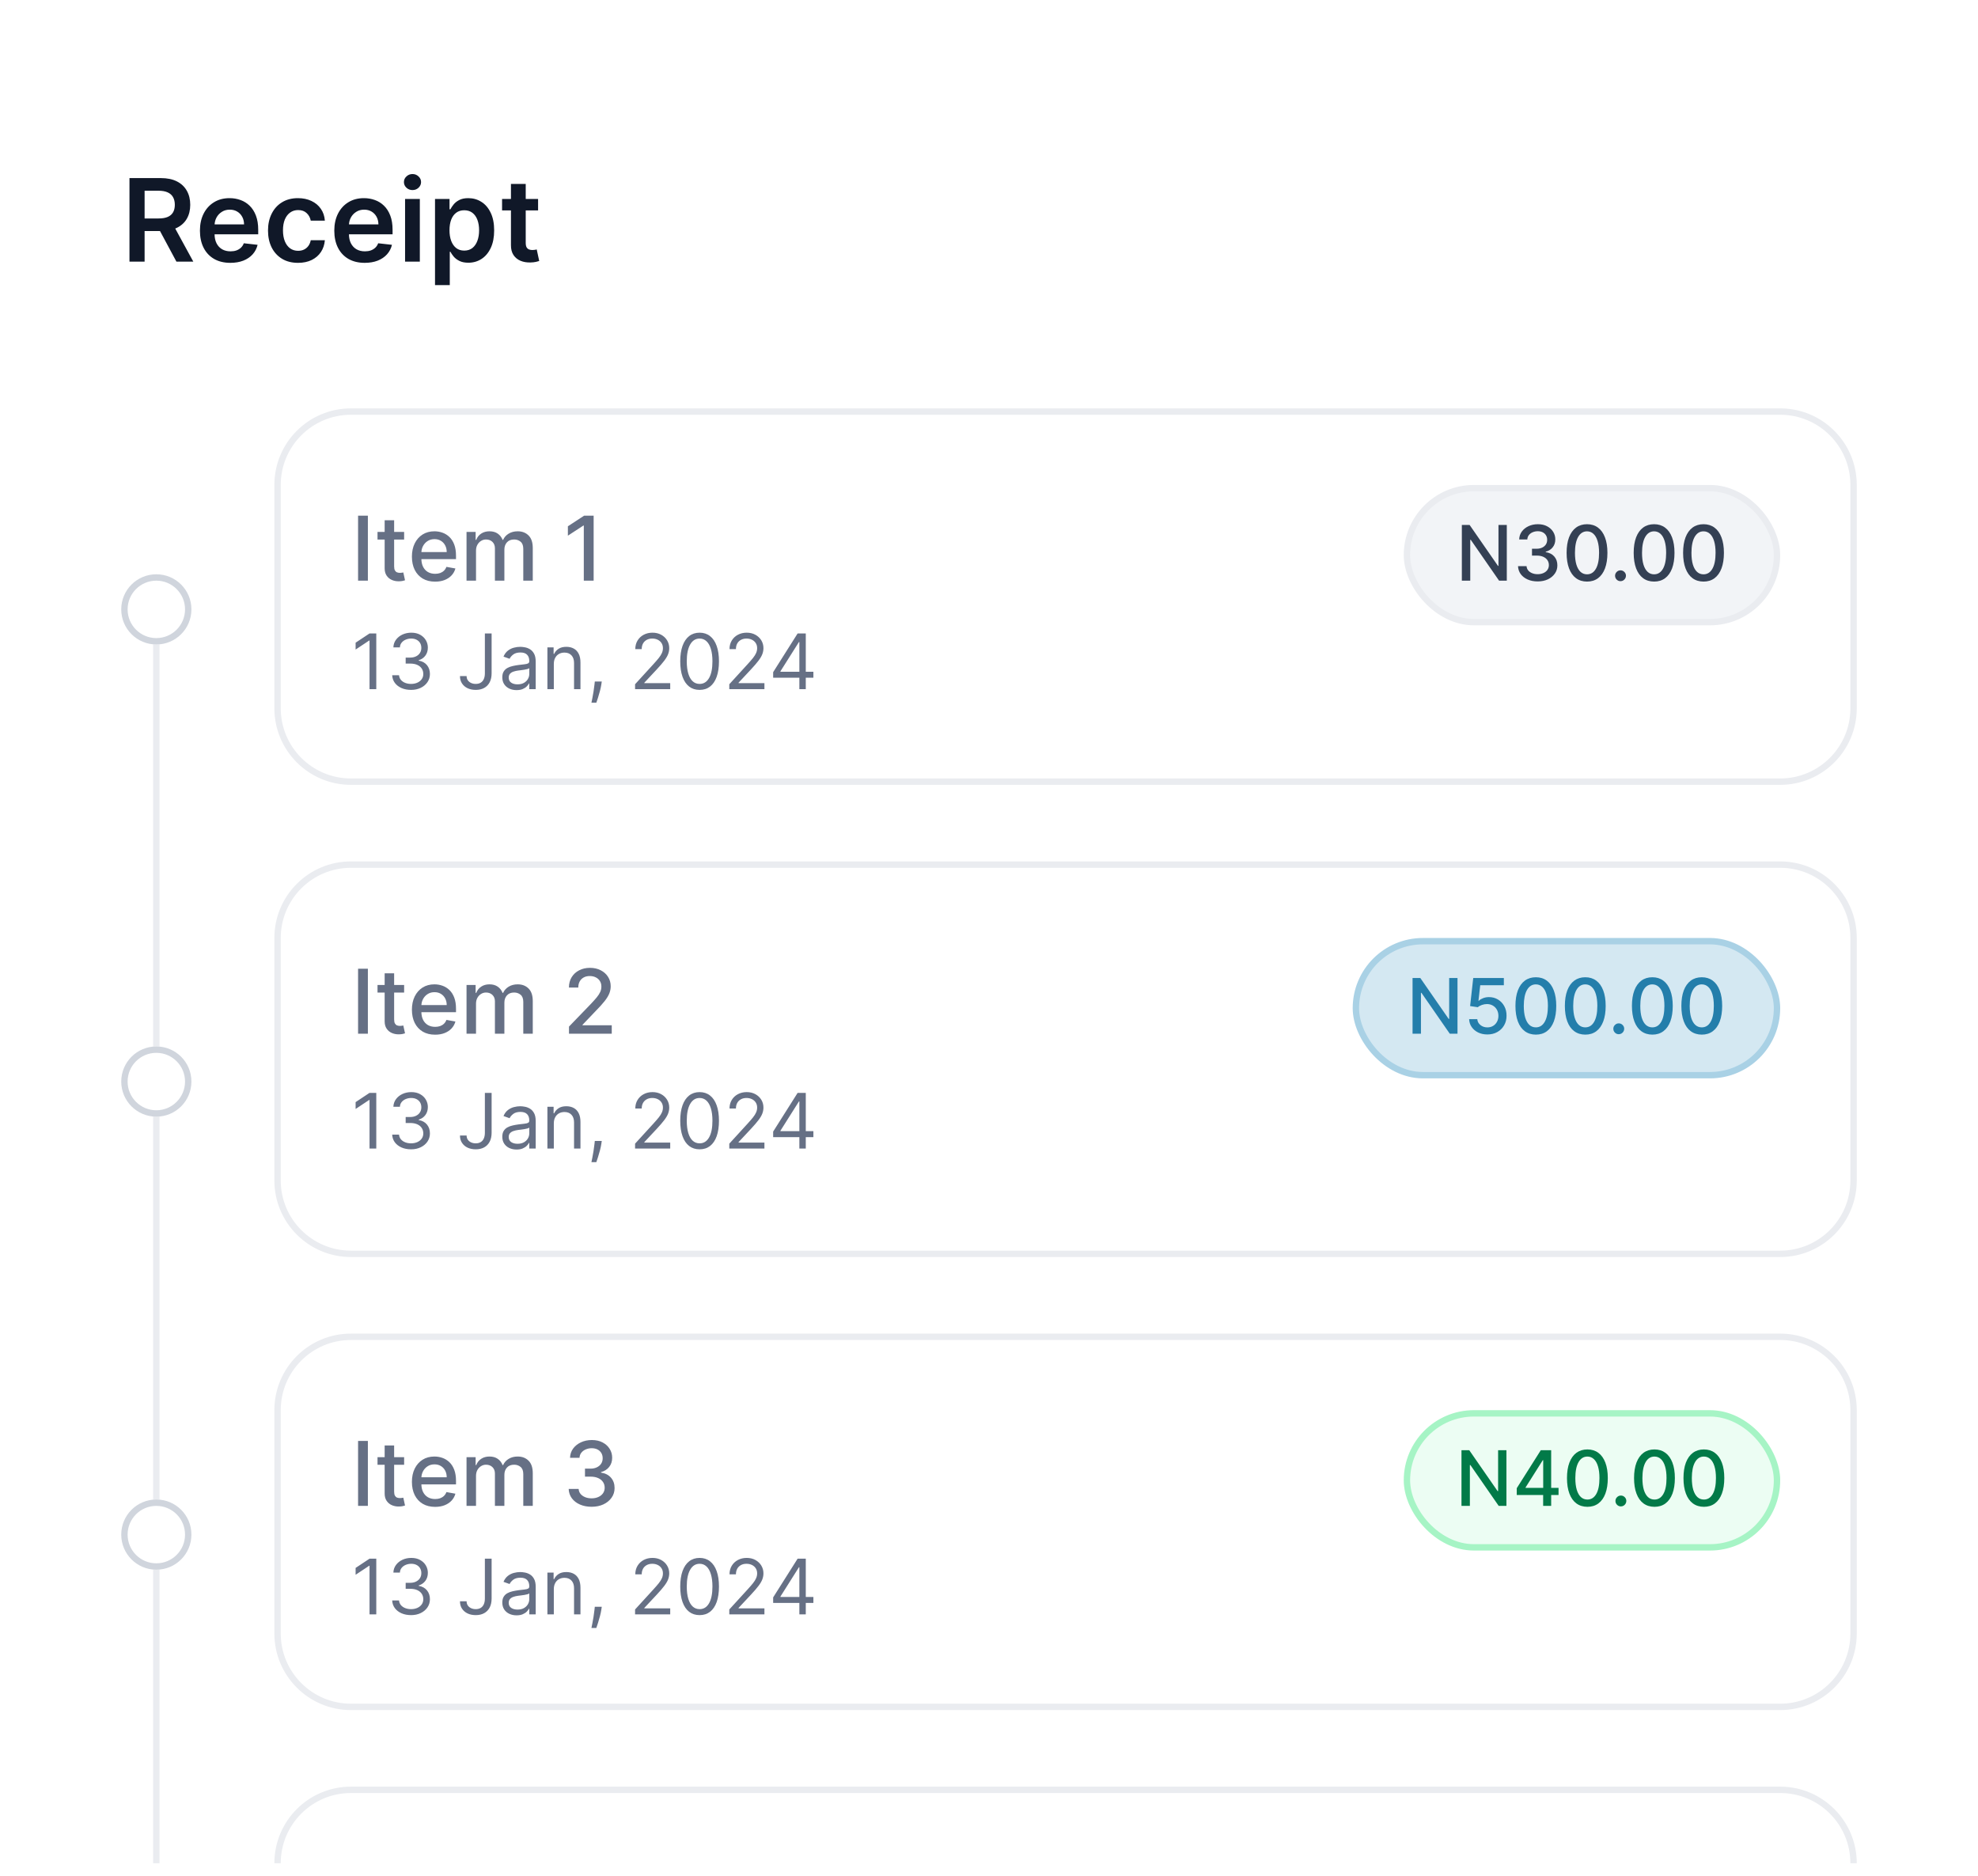 <svg width="310" height="294" viewBox="0 0 310 294" fill="none" xmlns="http://www.w3.org/2000/svg">
	<g filter="url(#filter0_dd_4482_139534)">
		<g clip-path="url(#clip0_4482_139534)">
			<path d="M3 10C3 5.582 6.582 2 11 2H299C303.418 2 307 5.582 307 10V282C307 286.418 303.418 290 299 290H11C6.582 290 3 286.418 3 282V10Z" fill="white"/>
			<path d="M20.291 39V25.909H25.2C26.206 25.909 27.05 26.084 27.732 26.433C28.418 26.783 28.935 27.273 29.285 27.903C29.639 28.53 29.815 29.261 29.815 30.096C29.815 30.935 29.636 31.664 29.278 32.282C28.925 32.896 28.403 33.371 27.712 33.707C27.022 34.04 26.174 34.206 25.168 34.206H21.672V32.237H24.849C25.437 32.237 25.918 32.156 26.293 31.994C26.668 31.828 26.945 31.587 27.124 31.272C27.308 30.952 27.399 30.56 27.399 30.096C27.399 29.631 27.308 29.235 27.124 28.907C26.941 28.575 26.662 28.323 26.287 28.153C25.912 27.978 25.428 27.891 24.836 27.891H22.663V39H20.291ZM27.054 33.068L30.295 39H27.648L24.465 33.068H27.054ZM36.102 39.192C35.117 39.192 34.267 38.987 33.551 38.578C32.84 38.165 32.292 37.581 31.909 36.827C31.525 36.068 31.334 35.175 31.334 34.148C31.334 33.139 31.525 32.252 31.909 31.489C32.297 30.722 32.838 30.126 33.532 29.7C34.227 29.269 35.043 29.054 35.98 29.054C36.586 29.054 37.157 29.152 37.694 29.348C38.235 29.54 38.712 29.838 39.125 30.243C39.543 30.648 39.871 31.163 40.11 31.79C40.348 32.412 40.468 33.153 40.468 34.014V34.724H32.42V33.164H38.25C38.245 32.721 38.15 32.327 37.962 31.982C37.775 31.632 37.512 31.357 37.176 31.157C36.843 30.957 36.456 30.857 36.012 30.857C35.539 30.857 35.124 30.972 34.766 31.202C34.408 31.428 34.129 31.726 33.929 32.097C33.733 32.463 33.633 32.866 33.628 33.305V34.666C33.628 35.237 33.733 35.727 33.941 36.136C34.15 36.541 34.442 36.852 34.817 37.07C35.192 37.283 35.631 37.389 36.134 37.389C36.471 37.389 36.775 37.342 37.048 37.249C37.321 37.151 37.557 37.008 37.758 36.82C37.958 36.633 38.109 36.401 38.211 36.124L40.372 36.367C40.235 36.938 39.975 37.436 39.592 37.862C39.213 38.284 38.727 38.612 38.135 38.847C37.542 39.077 36.865 39.192 36.102 39.192ZM46.708 39.192C45.728 39.192 44.886 38.977 44.183 38.546C43.484 38.116 42.945 37.521 42.566 36.763C42.191 36 42.003 35.122 42.003 34.129C42.003 33.132 42.195 32.252 42.579 31.489C42.962 30.722 43.503 30.126 44.202 29.7C44.905 29.269 45.736 29.054 46.695 29.054C47.492 29.054 48.197 29.201 48.811 29.495C49.429 29.785 49.921 30.196 50.288 30.729C50.654 31.257 50.863 31.875 50.914 32.582H48.702C48.613 32.109 48.4 31.715 48.063 31.4C47.731 31.08 47.285 30.921 46.727 30.921C46.254 30.921 45.839 31.048 45.481 31.304C45.123 31.555 44.844 31.918 44.643 32.391C44.447 32.864 44.349 33.43 44.349 34.091C44.349 34.76 44.447 35.335 44.643 35.817C44.839 36.294 45.114 36.663 45.468 36.923C45.826 37.178 46.246 37.306 46.727 37.306C47.068 37.306 47.373 37.242 47.641 37.114C47.914 36.982 48.142 36.793 48.325 36.545C48.508 36.298 48.634 35.998 48.702 35.644H50.914C50.858 36.339 50.654 36.955 50.3 37.492C49.947 38.024 49.465 38.442 48.856 38.744C48.246 39.043 47.53 39.192 46.708 39.192ZM57.16 39.192C56.176 39.192 55.326 38.987 54.61 38.578C53.898 38.165 53.351 37.581 52.967 36.827C52.584 36.068 52.392 35.175 52.392 34.148C52.392 33.139 52.584 32.252 52.967 31.489C53.355 30.722 53.896 30.126 54.591 29.7C55.285 29.269 56.102 29.054 57.039 29.054C57.644 29.054 58.215 29.152 58.752 29.348C59.293 29.54 59.771 29.838 60.184 30.243C60.602 30.648 60.93 31.163 61.168 31.79C61.407 32.412 61.526 33.153 61.526 34.014V34.724H53.479V33.164H59.308C59.304 32.721 59.208 32.327 59.021 31.982C58.833 31.632 58.571 31.357 58.234 31.157C57.902 30.957 57.514 30.857 57.071 30.857C56.598 30.857 56.182 30.972 55.825 31.202C55.467 31.428 55.188 31.726 54.987 32.097C54.791 32.463 54.691 32.866 54.687 33.305V34.666C54.687 35.237 54.791 35.727 55 36.136C55.209 36.541 55.501 36.852 55.876 37.07C56.251 37.283 56.69 37.389 57.193 37.389C57.529 37.389 57.834 37.342 58.106 37.249C58.379 37.151 58.616 37.008 58.816 36.82C59.016 36.633 59.168 36.401 59.27 36.124L61.43 36.367C61.294 36.938 61.034 37.436 60.651 37.862C60.271 38.284 59.785 38.612 59.193 38.847C58.601 39.077 57.923 39.192 57.16 39.192ZM63.484 39V29.182H65.798V39H63.484ZM64.647 27.788C64.281 27.788 63.965 27.667 63.701 27.424C63.437 27.177 63.305 26.881 63.305 26.535C63.305 26.186 63.437 25.89 63.701 25.647C63.965 25.4 64.281 25.276 64.647 25.276C65.018 25.276 65.333 25.4 65.593 25.647C65.857 25.89 65.99 26.186 65.99 26.535C65.99 26.881 65.857 27.177 65.593 27.424C65.333 27.667 65.018 27.788 64.647 27.788ZM68.177 42.682V29.182H70.453V30.805H70.587C70.706 30.567 70.875 30.313 71.092 30.045C71.309 29.772 71.603 29.54 71.974 29.348C72.345 29.152 72.818 29.054 73.393 29.054C74.152 29.054 74.836 29.248 75.445 29.636C76.059 30.019 76.544 30.588 76.902 31.342C77.265 32.092 77.446 33.013 77.446 34.104C77.446 35.182 77.269 36.098 76.915 36.852C76.561 37.606 76.08 38.182 75.471 38.578C74.861 38.974 74.171 39.173 73.4 39.173C72.837 39.173 72.37 39.079 72 38.891C71.629 38.704 71.331 38.478 71.105 38.214C70.883 37.945 70.711 37.692 70.587 37.453H70.491V42.682H68.177ZM70.446 34.091C70.446 34.726 70.536 35.282 70.715 35.759C70.898 36.236 71.16 36.609 71.501 36.878C71.846 37.142 72.264 37.274 72.754 37.274C73.265 37.274 73.694 37.138 74.039 36.865C74.384 36.588 74.644 36.211 74.819 35.734C74.998 35.252 75.087 34.705 75.087 34.091C75.087 33.481 75 32.94 74.825 32.467C74.65 31.994 74.39 31.624 74.045 31.355C73.7 31.087 73.269 30.952 72.754 30.952C72.26 30.952 71.84 31.082 71.495 31.342C71.15 31.602 70.887 31.967 70.709 32.435C70.534 32.904 70.446 33.456 70.446 34.091ZM84.33 29.182V30.972H78.686V29.182H84.33ZM80.079 26.829H82.393V36.047C82.393 36.358 82.44 36.597 82.534 36.763C82.632 36.925 82.76 37.035 82.917 37.095C83.075 37.155 83.25 37.185 83.441 37.185C83.586 37.185 83.718 37.174 83.838 37.153C83.961 37.131 84.055 37.112 84.119 37.095L84.509 38.904C84.385 38.947 84.209 38.994 83.978 39.045C83.752 39.096 83.475 39.126 83.147 39.134C82.568 39.151 82.046 39.064 81.581 38.872C81.117 38.676 80.748 38.374 80.475 37.965C80.207 37.555 80.075 37.044 80.079 36.43V26.829Z" fill="#101828"/>
			<path d="M55 62.5H279C285.351 62.5 290.5 67.649 290.5 74V109C290.5 115.351 285.351 120.5 279 120.5H55C48.649 120.5 43.5 115.351 43.5 109V74C43.5 67.649 48.649 62.5 55 62.5Z" stroke="#EAECF0"/>
			<path d="M57.655 78.818V89H56.119V78.818H57.655ZM63.337 81.364V82.557H59.166V81.364H63.337ZM60.285 79.534H61.771V86.758C61.771 87.046 61.814 87.263 61.901 87.409C61.987 87.552 62.098 87.649 62.234 87.702C62.373 87.752 62.524 87.777 62.686 87.777C62.805 87.777 62.91 87.769 62.999 87.752C63.089 87.736 63.158 87.722 63.208 87.712L63.477 88.94C63.39 88.974 63.268 89.007 63.109 89.04C62.95 89.076 62.751 89.096 62.512 89.099C62.121 89.106 61.756 89.037 61.418 88.891C61.08 88.745 60.807 88.519 60.598 88.215C60.389 87.91 60.285 87.527 60.285 87.066V79.534ZM68.191 89.154C67.439 89.154 66.79 88.993 66.247 88.672C65.707 88.347 65.289 87.891 64.994 87.305C64.703 86.715 64.557 86.024 64.557 85.231C64.557 84.449 64.703 83.76 64.994 83.163C65.289 82.567 65.7 82.101 66.227 81.766C66.757 81.432 67.377 81.264 68.087 81.264C68.517 81.264 68.935 81.335 69.339 81.478C69.744 81.621 70.107 81.844 70.428 82.149C70.75 82.454 71.003 82.85 71.189 83.337C71.374 83.821 71.467 84.41 71.467 85.102V85.629H65.397V84.516H70.01C70.01 84.124 69.931 83.778 69.772 83.477C69.613 83.172 69.389 82.931 69.101 82.756C68.816 82.58 68.481 82.492 68.096 82.492C67.679 82.492 67.314 82.595 67.003 82.8C66.694 83.003 66.456 83.268 66.287 83.596C66.121 83.921 66.038 84.274 66.038 84.655V85.525C66.038 86.035 66.128 86.469 66.307 86.827C66.489 87.185 66.743 87.459 67.067 87.648C67.392 87.833 67.772 87.926 68.206 87.926C68.487 87.926 68.744 87.886 68.976 87.807C69.208 87.724 69.409 87.601 69.578 87.439C69.747 87.276 69.876 87.076 69.966 86.837L71.373 87.091C71.26 87.505 71.058 87.868 70.766 88.18C70.478 88.488 70.115 88.728 69.677 88.901C69.243 89.07 68.748 89.154 68.191 89.154ZM73.117 89V81.364H74.543V82.606H74.638C74.797 82.186 75.057 81.858 75.418 81.622C75.78 81.383 76.212 81.264 76.716 81.264C77.226 81.264 77.654 81.383 77.999 81.622C78.347 81.861 78.603 82.189 78.769 82.606H78.849C79.031 82.199 79.321 81.874 79.719 81.632C80.117 81.387 80.59 81.264 81.141 81.264C81.833 81.264 82.398 81.481 82.836 81.915C83.277 82.35 83.497 83.004 83.497 83.879V89H82.011V84.019C82.011 83.501 81.87 83.127 81.588 82.895C81.306 82.663 80.97 82.547 80.579 82.547C80.095 82.547 79.719 82.696 79.45 82.994C79.182 83.289 79.048 83.669 79.048 84.133V89H77.566V83.924C77.566 83.51 77.437 83.177 77.178 82.925C76.92 82.673 76.583 82.547 76.169 82.547C75.887 82.547 75.627 82.621 75.388 82.771C75.153 82.916 74.963 83.12 74.817 83.382C74.674 83.644 74.603 83.947 74.603 84.292V89H73.117ZM93.038 78.818V89H91.496V80.359H91.437L89.001 81.95V80.479L91.541 78.818H93.038Z" fill="#667085"/>
			<path d="M58.972 97.273V106H57.915V98.381H57.864L55.733 99.796V98.722L57.915 97.273H58.972ZM64.43 106.119C63.868 106.119 63.367 106.023 62.926 105.83C62.489 105.636 62.141 105.368 61.882 105.024C61.626 104.678 61.487 104.276 61.465 103.818H62.538C62.561 104.099 62.658 104.342 62.828 104.547C62.999 104.749 63.222 104.905 63.497 105.016C63.773 105.126 64.078 105.182 64.413 105.182C64.788 105.182 65.121 105.116 65.41 104.986C65.7 104.855 65.928 104.673 66.092 104.44C66.257 104.207 66.34 103.938 66.34 103.631C66.34 103.31 66.26 103.027 66.101 102.783C65.942 102.536 65.709 102.342 65.402 102.203C65.095 102.064 64.72 101.994 64.277 101.994H63.578V101.057H64.277C64.624 101.057 64.928 100.994 65.189 100.869C65.453 100.744 65.659 100.568 65.807 100.341C65.957 100.114 66.033 99.847 66.033 99.54C66.033 99.244 65.967 98.987 65.837 98.769C65.706 98.55 65.521 98.379 65.283 98.257C65.047 98.135 64.769 98.074 64.447 98.074C64.146 98.074 63.862 98.129 63.595 98.24C63.331 98.348 63.115 98.506 62.947 98.713C62.78 98.918 62.689 99.165 62.675 99.454H61.652C61.669 98.997 61.807 98.597 62.065 98.253C62.324 97.906 62.662 97.636 63.08 97.443C63.5 97.25 63.962 97.153 64.465 97.153C65.004 97.153 65.467 97.263 65.854 97.481C66.24 97.697 66.537 97.983 66.744 98.338C66.952 98.693 67.055 99.077 67.055 99.489C67.055 99.98 66.926 100.399 66.668 100.746C66.412 101.092 66.064 101.332 65.624 101.466V101.534C66.175 101.625 66.605 101.859 66.915 102.237C67.224 102.612 67.379 103.077 67.379 103.631C67.379 104.105 67.25 104.531 66.992 104.909C66.736 105.284 66.386 105.58 65.943 105.795C65.5 106.011 64.996 106.119 64.43 106.119ZM75.992 97.273H77.048V103.511C77.048 104.068 76.946 104.541 76.742 104.93C76.537 105.32 76.249 105.615 75.876 105.817C75.504 106.018 75.065 106.119 74.56 106.119C74.082 106.119 73.658 106.033 73.285 105.859C72.913 105.683 72.621 105.433 72.408 105.109C72.195 104.786 72.088 104.401 72.088 103.955H73.128C73.128 104.202 73.189 104.418 73.311 104.602C73.436 104.784 73.606 104.926 73.822 105.028C74.038 105.131 74.284 105.182 74.56 105.182C74.864 105.182 75.122 105.118 75.335 104.99C75.548 104.862 75.71 104.675 75.821 104.428C75.935 104.178 75.992 103.872 75.992 103.511V97.273ZM80.956 106.153C80.541 106.153 80.165 106.075 79.827 105.919C79.489 105.76 79.22 105.531 79.021 105.233C78.822 104.932 78.723 104.568 78.723 104.142C78.723 103.767 78.797 103.463 78.945 103.23C79.092 102.994 79.29 102.81 79.537 102.676C79.784 102.543 80.057 102.443 80.355 102.378C80.656 102.31 80.959 102.256 81.263 102.216C81.66 102.165 81.983 102.126 82.23 102.101C82.48 102.072 82.662 102.026 82.776 101.96C82.892 101.895 82.95 101.781 82.95 101.619V101.585C82.95 101.165 82.835 100.838 82.605 100.605C82.378 100.372 82.033 100.256 81.57 100.256C81.09 100.256 80.713 100.361 80.44 100.571C80.168 100.781 79.976 101.006 79.865 101.244L78.91 100.903C79.081 100.506 79.308 100.196 79.592 99.974C79.879 99.75 80.192 99.594 80.53 99.506C80.871 99.415 81.206 99.369 81.535 99.369C81.746 99.369 81.987 99.395 82.26 99.446C82.535 99.494 82.801 99.595 83.057 99.749C83.315 99.902 83.53 100.134 83.7 100.443C83.871 100.753 83.956 101.168 83.956 101.688V106H82.95V105.114H82.899C82.831 105.256 82.717 105.408 82.558 105.57C82.399 105.732 82.188 105.869 81.923 105.983C81.659 106.097 81.337 106.153 80.956 106.153ZM81.109 105.25C81.507 105.25 81.842 105.172 82.115 105.016C82.391 104.859 82.598 104.658 82.737 104.411C82.879 104.163 82.95 103.903 82.95 103.631V102.71C82.908 102.761 82.814 102.808 82.669 102.851C82.527 102.891 82.362 102.926 82.175 102.957C81.99 102.986 81.81 103.011 81.633 103.034C81.46 103.054 81.32 103.071 81.212 103.085C80.95 103.119 80.706 103.175 80.479 103.251C80.254 103.325 80.072 103.437 79.933 103.588C79.797 103.736 79.729 103.937 79.729 104.193C79.729 104.543 79.858 104.807 80.117 104.986C80.378 105.162 80.709 105.25 81.109 105.25ZM86.797 102.062V106H85.791V99.454H86.763V100.477H86.848C87.002 100.145 87.235 99.878 87.547 99.676C87.86 99.472 88.263 99.369 88.757 99.369C89.201 99.369 89.588 99.46 89.921 99.642C90.253 99.821 90.512 100.094 90.696 100.46C90.881 100.824 90.973 101.284 90.973 101.841V106H89.968V101.909C89.968 101.395 89.834 100.994 89.567 100.707C89.3 100.418 88.934 100.273 88.468 100.273C88.147 100.273 87.86 100.342 87.607 100.482C87.357 100.621 87.159 100.824 87.015 101.091C86.87 101.358 86.797 101.682 86.797 102.062ZM94.311 104.807L94.243 105.267C94.195 105.591 94.121 105.938 94.021 106.307C93.925 106.676 93.824 107.024 93.719 107.351C93.614 107.678 93.527 107.938 93.459 108.131H92.692C92.729 107.949 92.777 107.709 92.837 107.411C92.896 107.112 92.956 106.778 93.016 106.409C93.078 106.043 93.129 105.668 93.169 105.284L93.22 104.807H94.311ZM99.532 106V105.233L102.413 102.08C102.751 101.71 103.029 101.389 103.248 101.116C103.467 100.841 103.629 100.582 103.734 100.341C103.842 100.097 103.896 99.841 103.896 99.574C103.896 99.267 103.822 99.001 103.674 98.777C103.529 98.553 103.331 98.379 103.078 98.257C102.825 98.135 102.541 98.074 102.225 98.074C101.89 98.074 101.598 98.144 101.348 98.283C101.1 98.419 100.909 98.611 100.772 98.858C100.639 99.105 100.572 99.395 100.572 99.727H99.566C99.566 99.216 99.684 98.767 99.92 98.381C100.156 97.994 100.477 97.693 100.883 97.477C101.292 97.261 101.751 97.153 102.26 97.153C102.771 97.153 103.224 97.261 103.619 97.477C104.014 97.693 104.324 97.984 104.548 98.351C104.772 98.717 104.885 99.125 104.885 99.574C104.885 99.895 104.826 100.209 104.71 100.516C104.596 100.82 104.397 101.159 104.113 101.534C103.832 101.906 103.441 102.361 102.941 102.898L100.981 104.994V105.062H105.038V106H99.532ZM109.645 106.119C109.002 106.119 108.456 105.945 108.004 105.595C107.552 105.243 107.207 104.733 106.968 104.065C106.73 103.395 106.61 102.585 106.61 101.636C106.61 100.693 106.73 99.888 106.968 99.22C107.21 98.55 107.556 98.038 108.008 97.686C108.463 97.331 109.008 97.153 109.645 97.153C110.281 97.153 110.825 97.331 111.277 97.686C111.731 98.038 112.078 98.55 112.316 99.22C112.558 99.888 112.679 100.693 112.679 101.636C112.679 102.585 112.559 103.395 112.321 104.065C112.082 104.733 111.737 105.243 111.285 105.595C110.833 105.945 110.287 106.119 109.645 106.119ZM109.645 105.182C110.281 105.182 110.775 104.875 111.127 104.261C111.48 103.648 111.656 102.773 111.656 101.636C111.656 100.881 111.575 100.237 111.413 99.706C111.254 99.175 111.024 98.77 110.723 98.492C110.424 98.213 110.065 98.074 109.645 98.074C109.014 98.074 108.521 98.385 108.166 99.007C107.811 99.626 107.633 100.503 107.633 101.636C107.633 102.392 107.713 103.034 107.872 103.562C108.031 104.091 108.26 104.493 108.558 104.768C108.859 105.044 109.221 105.182 109.645 105.182ZM114.298 106V105.233L117.179 102.08C117.517 101.71 117.795 101.389 118.014 101.116C118.233 100.841 118.395 100.582 118.5 100.341C118.608 100.097 118.662 99.841 118.662 99.574C118.662 99.267 118.588 99.001 118.44 98.777C118.295 98.553 118.096 98.379 117.843 98.257C117.591 98.135 117.306 98.074 116.991 98.074C116.656 98.074 116.363 98.144 116.113 98.283C115.866 98.419 115.674 98.611 115.538 98.858C115.404 99.105 115.338 99.395 115.338 99.727H114.332C114.332 99.216 114.45 98.767 114.686 98.381C114.922 97.994 115.243 97.693 115.649 97.477C116.058 97.261 116.517 97.153 117.025 97.153C117.537 97.153 117.99 97.261 118.385 97.477C118.779 97.693 119.089 97.984 119.314 98.351C119.538 98.717 119.65 99.125 119.65 99.574C119.65 99.895 119.592 100.209 119.475 100.516C119.362 100.82 119.163 101.159 118.879 101.534C118.598 101.906 118.207 102.361 117.707 102.898L115.747 104.994V105.062H119.804V106H114.298ZM121.172 104.21V103.341L125.007 97.273H125.637V98.619H125.211L122.314 103.205V103.273H127.478V104.21H121.172ZM125.279 106V103.946V103.541V97.273H126.285V106H125.279Z" fill="#667085"/>
			<g style="mix-blend-mode:multiply">
				<rect x="220.5" y="74.5" width="58" height="21" rx="10.5" fill="#F2F4F7"/>
				<rect x="220.5" y="74.5" width="58" height="21" rx="10.5" stroke="#EAECF0"/>
				<path d="M236.151 80.273V89H234.941L230.505 82.599H230.424V89H229.107V80.273H230.326L234.766 86.682H234.847V80.273H236.151ZM240.991 89.119C240.406 89.119 239.883 89.019 239.423 88.817C238.966 88.615 238.603 88.335 238.336 87.977C238.072 87.617 237.93 87.199 237.91 86.724H239.248C239.265 86.983 239.352 87.207 239.508 87.398C239.667 87.585 239.875 87.73 240.13 87.832C240.386 87.935 240.67 87.986 240.983 87.986C241.326 87.986 241.63 87.926 241.895 87.807C242.162 87.688 242.37 87.521 242.521 87.308C242.672 87.092 242.747 86.844 242.747 86.562C242.747 86.27 242.672 86.013 242.521 85.791C242.373 85.567 242.156 85.391 241.869 85.263C241.585 85.135 241.241 85.071 240.838 85.071H240.1V83.997H240.838C241.162 83.997 241.446 83.939 241.69 83.822C241.937 83.706 242.13 83.544 242.27 83.337C242.409 83.126 242.478 82.881 242.478 82.599C242.478 82.329 242.417 82.095 242.295 81.896C242.176 81.695 242.005 81.537 241.784 81.423C241.565 81.31 241.306 81.253 241.008 81.253C240.724 81.253 240.458 81.305 240.211 81.41C239.967 81.513 239.768 81.66 239.615 81.854C239.461 82.044 239.379 82.273 239.368 82.54H238.093C238.108 82.068 238.247 81.653 238.511 81.296C238.778 80.938 239.13 80.658 239.568 80.456C240.005 80.254 240.491 80.153 241.025 80.153C241.585 80.153 242.068 80.263 242.474 80.481C242.883 80.697 243.199 80.986 243.42 81.347C243.645 81.707 243.755 82.102 243.752 82.531C243.755 83.02 243.619 83.435 243.343 83.776C243.071 84.117 242.707 84.345 242.252 84.462V84.53C242.832 84.618 243.281 84.848 243.599 85.22C243.92 85.592 244.079 86.054 244.076 86.605C244.079 87.085 243.946 87.516 243.676 87.896C243.409 88.277 243.044 88.577 242.581 88.796C242.118 89.011 241.588 89.119 240.991 89.119ZM248.725 89.145C248.052 89.142 247.477 88.965 247 88.612C246.522 88.26 246.157 87.747 245.904 87.074C245.652 86.401 245.525 85.59 245.525 84.641C245.525 83.695 245.652 82.886 245.904 82.216C246.16 81.546 246.527 81.034 247.004 80.682C247.484 80.329 248.058 80.153 248.725 80.153C249.393 80.153 249.966 80.331 250.443 80.686C250.92 81.038 251.285 81.55 251.538 82.22C251.794 82.888 251.922 83.695 251.922 84.641C251.922 85.592 251.795 86.405 251.542 87.078C251.289 87.749 250.924 88.261 250.447 88.617C249.97 88.969 249.396 89.145 248.725 89.145ZM248.725 88.007C249.316 88.007 249.778 87.719 250.11 87.142C250.446 86.565 250.613 85.731 250.613 84.641C250.613 83.916 250.537 83.304 250.383 82.804C250.233 82.301 250.015 81.921 249.731 81.662C249.45 81.401 249.115 81.27 248.725 81.27C248.137 81.27 247.676 81.56 247.341 82.139C247.005 82.719 246.836 83.553 246.833 84.641C246.833 85.368 246.909 85.983 247.059 86.486C247.213 86.986 247.43 87.365 247.711 87.624C247.993 87.879 248.331 88.007 248.725 88.007ZM253.973 89.081C253.74 89.081 253.54 88.999 253.373 88.834C253.205 88.666 253.121 88.465 253.121 88.229C253.121 87.996 253.205 87.797 253.373 87.632C253.54 87.465 253.74 87.381 253.973 87.381C254.206 87.381 254.407 87.465 254.574 87.632C254.742 87.797 254.826 87.996 254.826 88.229C254.826 88.385 254.786 88.528 254.706 88.659C254.63 88.787 254.527 88.889 254.4 88.966C254.272 89.043 254.13 89.081 253.973 89.081ZM259.237 89.145C258.564 89.142 257.989 88.965 257.511 88.612C257.034 88.26 256.669 87.747 256.416 87.074C256.163 86.401 256.037 85.59 256.037 84.641C256.037 83.695 256.163 82.886 256.416 82.216C256.672 81.546 257.038 81.034 257.516 80.682C257.996 80.329 258.57 80.153 259.237 80.153C259.905 80.153 260.477 80.331 260.955 80.686C261.432 81.038 261.797 81.55 262.05 82.22C262.305 82.888 262.433 83.695 262.433 84.641C262.433 85.592 262.307 86.405 262.054 87.078C261.801 87.749 261.436 88.261 260.959 88.617C260.482 88.969 259.908 89.145 259.237 89.145ZM259.237 88.007C259.828 88.007 260.29 87.719 260.622 87.142C260.957 86.565 261.125 85.731 261.125 84.641C261.125 83.916 261.048 83.304 260.895 82.804C260.744 82.301 260.527 81.921 260.243 81.662C259.962 81.401 259.626 81.27 259.237 81.27C258.649 81.27 258.188 81.56 257.852 82.139C257.517 82.719 257.348 83.553 257.345 84.641C257.345 85.368 257.42 85.983 257.571 86.486C257.724 86.986 257.942 87.365 258.223 87.624C258.504 87.879 258.842 88.007 259.237 88.007ZM266.983 89.145C266.31 89.142 265.735 88.965 265.257 88.612C264.78 88.26 264.415 87.747 264.162 87.074C263.909 86.401 263.783 85.59 263.783 84.641C263.783 83.695 263.909 82.886 264.162 82.216C264.418 81.546 264.784 81.034 265.262 80.682C265.742 80.329 266.316 80.153 266.983 80.153C267.651 80.153 268.223 80.331 268.701 80.686C269.178 81.038 269.543 81.55 269.796 82.22C270.051 82.888 270.179 83.695 270.179 84.641C270.179 85.592 270.053 86.405 269.8 87.078C269.547 87.749 269.182 88.261 268.705 88.617C268.228 88.969 267.654 89.145 266.983 89.145ZM266.983 88.007C267.574 88.007 268.036 87.719 268.368 87.142C268.703 86.565 268.871 85.731 268.871 84.641C268.871 83.916 268.794 83.304 268.641 82.804C268.49 82.301 268.273 81.921 267.989 81.662C267.708 81.401 267.373 81.27 266.983 81.27C266.395 81.27 265.934 81.56 265.598 82.139C265.263 82.719 265.094 83.553 265.091 84.641C265.091 85.368 265.167 85.983 265.317 86.486C265.471 86.986 265.688 87.365 265.969 87.624C266.25 87.879 266.588 88.007 266.983 88.007Z" fill="#344054"/>
			</g>
			<path d="M55 133.5H279C285.351 133.5 290.5 138.649 290.5 145V183C290.5 189.351 285.351 194.5 279 194.5H55C48.649 194.5 43.5 189.351 43.5 183V145C43.5 138.649 48.649 133.5 55 133.5Z" stroke="#EAECF0"/>
			<path d="M57.655 149.818V160H56.119V149.818H57.655ZM63.337 152.364V153.557H59.166V152.364H63.337ZM60.285 150.534H61.771V157.758C61.771 158.046 61.814 158.263 61.901 158.409C61.987 158.552 62.098 158.649 62.234 158.702C62.373 158.752 62.524 158.777 62.686 158.777C62.805 158.777 62.91 158.769 62.999 158.752C63.089 158.736 63.158 158.722 63.208 158.712L63.477 159.94C63.39 159.973 63.268 160.007 63.109 160.04C62.95 160.076 62.751 160.096 62.512 160.099C62.121 160.106 61.756 160.036 61.418 159.891C61.08 159.745 60.807 159.519 60.598 159.214C60.389 158.91 60.285 158.527 60.285 158.066V150.534ZM68.191 160.154C67.439 160.154 66.79 159.993 66.247 159.672C65.707 159.347 65.289 158.891 64.994 158.305C64.703 157.715 64.557 157.024 64.557 156.232C64.557 155.449 64.703 154.76 64.994 154.163C65.289 153.567 65.7 153.101 66.227 152.766C66.757 152.432 67.377 152.264 68.087 152.264C68.517 152.264 68.935 152.335 69.339 152.478C69.744 152.621 70.107 152.844 70.428 153.149C70.75 153.454 71.003 153.85 71.189 154.337C71.374 154.821 71.467 155.41 71.467 156.102V156.629H65.397V155.516H70.01C70.01 155.125 69.931 154.778 69.772 154.477C69.613 154.172 69.389 153.931 69.101 153.756C68.816 153.58 68.481 153.492 68.096 153.492C67.679 153.492 67.314 153.595 67.003 153.8C66.694 154.003 66.456 154.268 66.287 154.596C66.121 154.921 66.038 155.274 66.038 155.655V156.525C66.038 157.035 66.128 157.469 66.307 157.827C66.489 158.185 66.743 158.459 67.067 158.648C67.392 158.833 67.772 158.926 68.206 158.926C68.487 158.926 68.744 158.886 68.976 158.807C69.208 158.724 69.409 158.601 69.578 158.439C69.747 158.277 69.876 158.076 69.966 157.837L71.373 158.091C71.26 158.505 71.058 158.868 70.766 159.18C70.478 159.488 70.115 159.728 69.677 159.901C69.243 160.07 68.748 160.154 68.191 160.154ZM73.117 160V152.364H74.543V153.607H74.638C74.797 153.186 75.057 152.857 75.418 152.622C75.78 152.384 76.212 152.264 76.716 152.264C77.226 152.264 77.654 152.384 77.999 152.622C78.347 152.861 78.603 153.189 78.769 153.607H78.849C79.031 153.199 79.321 152.874 79.719 152.632C80.117 152.387 80.59 152.264 81.141 152.264C81.833 152.264 82.398 152.481 82.836 152.915C83.277 153.35 83.497 154.004 83.497 154.879V160H82.011V155.018C82.011 154.501 81.87 154.127 81.588 153.895C81.306 153.663 80.97 153.547 80.579 153.547C80.095 153.547 79.719 153.696 79.45 153.994C79.182 154.289 79.048 154.669 79.048 155.133V160H77.566V154.924C77.566 154.51 77.437 154.177 77.178 153.925C76.92 153.673 76.583 153.547 76.169 153.547C75.887 153.547 75.627 153.621 75.388 153.771C75.153 153.916 74.963 154.12 74.817 154.382C74.674 154.644 74.603 154.947 74.603 155.292V160H73.117ZM89.175 160V158.886L92.62 155.317C92.988 154.929 93.291 154.589 93.53 154.298C93.772 154.003 93.952 153.723 94.072 153.457C94.191 153.192 94.251 152.911 94.251 152.612C94.251 152.274 94.171 151.982 94.012 151.737C93.853 151.489 93.636 151.298 93.361 151.165C93.086 151.03 92.776 150.962 92.431 150.962C92.067 150.962 91.748 151.036 91.477 151.185C91.205 151.335 90.996 151.545 90.85 151.817C90.704 152.089 90.631 152.407 90.631 152.771H89.165C89.165 152.152 89.307 151.61 89.592 151.146C89.877 150.682 90.269 150.322 90.766 150.067C91.263 149.808 91.828 149.679 92.461 149.679C93.101 149.679 93.664 149.807 94.151 150.062C94.642 150.314 95.025 150.658 95.3 151.096C95.575 151.53 95.712 152.021 95.712 152.567C95.712 152.945 95.641 153.315 95.499 153.676C95.359 154.037 95.116 154.44 94.768 154.884C94.42 155.325 93.936 155.86 93.316 156.49L91.293 158.608V158.683H95.876V160H89.175Z" fill="#667085"/>
			<path d="M58.972 169.273V178H57.915V170.381H57.864L55.733 171.795V170.722L57.915 169.273H58.972ZM64.43 178.119C63.868 178.119 63.367 178.023 62.926 177.83C62.489 177.636 62.141 177.368 61.882 177.024C61.626 176.678 61.487 176.276 61.465 175.818H62.538C62.561 176.099 62.658 176.342 62.828 176.547C62.999 176.749 63.222 176.905 63.497 177.016C63.773 177.126 64.078 177.182 64.413 177.182C64.788 177.182 65.121 177.116 65.41 176.986C65.7 176.855 65.928 176.673 66.092 176.44C66.257 176.207 66.34 175.938 66.34 175.631C66.34 175.31 66.26 175.027 66.101 174.783C65.942 174.536 65.709 174.342 65.402 174.203C65.095 174.064 64.72 173.994 64.277 173.994H63.578V173.057H64.277C64.624 173.057 64.928 172.994 65.189 172.869C65.453 172.744 65.659 172.568 65.807 172.341C65.957 172.114 66.033 171.847 66.033 171.54C66.033 171.244 65.967 170.987 65.837 170.768C65.706 170.55 65.521 170.379 65.283 170.257C65.047 170.135 64.769 170.074 64.447 170.074C64.146 170.074 63.862 170.129 63.595 170.24C63.331 170.348 63.115 170.506 62.947 170.713C62.78 170.918 62.689 171.165 62.675 171.455H61.652C61.669 170.997 61.807 170.597 62.065 170.253C62.324 169.906 62.662 169.636 63.08 169.443C63.5 169.25 63.962 169.153 64.465 169.153C65.004 169.153 65.467 169.263 65.854 169.482C66.24 169.697 66.537 169.983 66.744 170.338C66.952 170.693 67.055 171.077 67.055 171.489C67.055 171.98 66.926 172.399 66.668 172.746C66.412 173.092 66.064 173.332 65.624 173.466V173.534C66.175 173.625 66.605 173.859 66.915 174.237C67.224 174.612 67.379 175.077 67.379 175.631C67.379 176.105 67.25 176.531 66.992 176.909C66.736 177.284 66.386 177.58 65.943 177.795C65.5 178.011 64.996 178.119 64.43 178.119ZM75.992 169.273H77.048V175.511C77.048 176.068 76.946 176.541 76.742 176.93C76.537 177.32 76.249 177.615 75.876 177.817C75.504 178.018 75.065 178.119 74.56 178.119C74.082 178.119 73.658 178.033 73.285 177.859C72.913 177.683 72.621 177.433 72.408 177.109C72.195 176.786 72.088 176.401 72.088 175.955H73.128C73.128 176.202 73.189 176.418 73.311 176.602C73.436 176.784 73.606 176.926 73.822 177.028C74.038 177.131 74.284 177.182 74.56 177.182C74.864 177.182 75.122 177.118 75.335 176.99C75.548 176.862 75.71 176.675 75.821 176.428C75.935 176.178 75.992 175.872 75.992 175.511V169.273ZM80.956 178.153C80.541 178.153 80.165 178.075 79.827 177.919C79.489 177.76 79.22 177.531 79.021 177.233C78.822 176.932 78.723 176.568 78.723 176.142C78.723 175.767 78.797 175.463 78.945 175.23C79.092 174.994 79.29 174.81 79.537 174.676C79.784 174.543 80.057 174.443 80.355 174.378C80.656 174.31 80.959 174.256 81.263 174.216C81.66 174.165 81.983 174.126 82.23 174.101C82.48 174.072 82.662 174.026 82.776 173.96C82.892 173.895 82.95 173.781 82.95 173.619V173.585C82.95 173.165 82.835 172.838 82.605 172.605C82.378 172.372 82.033 172.256 81.57 172.256C81.09 172.256 80.713 172.361 80.44 172.571C80.168 172.781 79.976 173.006 79.865 173.244L78.91 172.903C79.081 172.506 79.308 172.196 79.592 171.974C79.879 171.75 80.192 171.594 80.53 171.506C80.871 171.415 81.206 171.369 81.535 171.369C81.746 171.369 81.987 171.395 82.26 171.446C82.535 171.494 82.801 171.595 83.057 171.749C83.315 171.902 83.53 172.134 83.7 172.443C83.871 172.753 83.956 173.168 83.956 173.688V178H82.95V177.114H82.899C82.831 177.256 82.717 177.408 82.558 177.57C82.399 177.732 82.188 177.869 81.923 177.983C81.659 178.097 81.337 178.153 80.956 178.153ZM81.109 177.25C81.507 177.25 81.842 177.172 82.115 177.016C82.391 176.859 82.598 176.658 82.737 176.411C82.879 176.163 82.95 175.903 82.95 175.631V174.71C82.908 174.761 82.814 174.808 82.669 174.851C82.527 174.891 82.362 174.926 82.175 174.957C81.99 174.986 81.81 175.011 81.633 175.034C81.46 175.054 81.32 175.071 81.212 175.085C80.95 175.119 80.706 175.175 80.479 175.251C80.254 175.325 80.072 175.437 79.933 175.588C79.797 175.736 79.729 175.937 79.729 176.193C79.729 176.543 79.858 176.807 80.117 176.986C80.378 177.162 80.709 177.25 81.109 177.25ZM86.797 174.062V178H85.791V171.455H86.763V172.477H86.848C87.002 172.145 87.235 171.878 87.547 171.676C87.86 171.472 88.263 171.369 88.757 171.369C89.201 171.369 89.588 171.46 89.921 171.642C90.253 171.821 90.512 172.094 90.696 172.46C90.881 172.824 90.973 173.284 90.973 173.841V178H89.968V173.909C89.968 173.395 89.834 172.994 89.567 172.707C89.3 172.418 88.934 172.273 88.468 172.273C88.147 172.273 87.86 172.342 87.607 172.482C87.357 172.621 87.159 172.824 87.015 173.091C86.87 173.358 86.797 173.682 86.797 174.062ZM94.311 176.807L94.243 177.267C94.195 177.591 94.121 177.938 94.021 178.307C93.925 178.676 93.824 179.024 93.719 179.351C93.614 179.678 93.527 179.938 93.459 180.131H92.692C92.729 179.949 92.777 179.709 92.837 179.411C92.896 179.112 92.956 178.778 93.016 178.409C93.078 178.043 93.129 177.668 93.169 177.284L93.22 176.807H94.311ZM99.532 178V177.233L102.413 174.08C102.751 173.71 103.029 173.389 103.248 173.116C103.467 172.841 103.629 172.582 103.734 172.341C103.842 172.097 103.896 171.841 103.896 171.574C103.896 171.267 103.822 171.001 103.674 170.777C103.529 170.553 103.331 170.379 103.078 170.257C102.825 170.135 102.541 170.074 102.225 170.074C101.89 170.074 101.598 170.143 101.348 170.283C101.1 170.419 100.909 170.611 100.772 170.858C100.639 171.105 100.572 171.395 100.572 171.727H99.566C99.566 171.216 99.684 170.767 99.92 170.381C100.156 169.994 100.477 169.693 100.883 169.477C101.292 169.261 101.751 169.153 102.26 169.153C102.771 169.153 103.224 169.261 103.619 169.477C104.014 169.693 104.324 169.984 104.548 170.351C104.772 170.717 104.885 171.125 104.885 171.574C104.885 171.895 104.826 172.209 104.71 172.516C104.596 172.82 104.397 173.159 104.113 173.534C103.832 173.906 103.441 174.361 102.941 174.898L100.981 176.994V177.062H105.038V178H99.532ZM109.645 178.119C109.002 178.119 108.456 177.945 108.004 177.595C107.552 177.243 107.207 176.733 106.968 176.065C106.73 175.395 106.61 174.585 106.61 173.636C106.61 172.693 106.73 171.888 106.968 171.22C107.21 170.55 107.556 170.038 108.008 169.686C108.463 169.331 109.008 169.153 109.645 169.153C110.281 169.153 110.825 169.331 111.277 169.686C111.731 170.038 112.078 170.55 112.316 171.22C112.558 171.888 112.679 172.693 112.679 173.636C112.679 174.585 112.559 175.395 112.321 176.065C112.082 176.733 111.737 177.243 111.285 177.595C110.833 177.945 110.287 178.119 109.645 178.119ZM109.645 177.182C110.281 177.182 110.775 176.875 111.127 176.261C111.48 175.648 111.656 174.773 111.656 173.636C111.656 172.881 111.575 172.237 111.413 171.706C111.254 171.175 111.024 170.77 110.723 170.491C110.424 170.213 110.065 170.074 109.645 170.074C109.014 170.074 108.521 170.385 108.166 171.007C107.811 171.626 107.633 172.503 107.633 173.636C107.633 174.392 107.713 175.034 107.872 175.562C108.031 176.091 108.26 176.493 108.558 176.768C108.859 177.044 109.221 177.182 109.645 177.182ZM114.298 178V177.233L117.179 174.08C117.517 173.71 117.795 173.389 118.014 173.116C118.233 172.841 118.395 172.582 118.5 172.341C118.608 172.097 118.662 171.841 118.662 171.574C118.662 171.267 118.588 171.001 118.44 170.777C118.295 170.553 118.096 170.379 117.843 170.257C117.591 170.135 117.306 170.074 116.991 170.074C116.656 170.074 116.363 170.143 116.113 170.283C115.866 170.419 115.674 170.611 115.538 170.858C115.404 171.105 115.338 171.395 115.338 171.727H114.332C114.332 171.216 114.45 170.767 114.686 170.381C114.922 169.994 115.243 169.693 115.649 169.477C116.058 169.261 116.517 169.153 117.025 169.153C117.537 169.153 117.99 169.261 118.385 169.477C118.779 169.693 119.089 169.984 119.314 170.351C119.538 170.717 119.65 171.125 119.65 171.574C119.65 171.895 119.592 172.209 119.475 172.516C119.362 172.82 119.163 173.159 118.879 173.534C118.598 173.906 118.207 174.361 117.707 174.898L115.747 176.994V177.062H119.804V178H114.298ZM121.172 176.21V175.341L125.007 169.273H125.637V170.619H125.211L122.314 175.205V175.273H127.478V176.21H121.172ZM125.279 178V175.946V175.541V169.273H126.285V178H125.279Z" fill="#667085"/>
			<g style="mix-blend-mode:multiply">
				<rect x="212.5" y="145.5" width="66" height="21" rx="10.5" fill="#D4E8F2"/>
				<rect x="212.5" y="145.5" width="66" height="21" rx="10.5" stroke="#A9D1E5"/>
				<path d="M228.425 151.273V160H227.214L222.778 153.599H222.697V160H221.381V151.273H222.599L227.04 157.682H227.121V151.273H228.425ZM233.107 160.119C232.573 160.119 232.093 160.017 231.667 159.812C231.243 159.605 230.905 159.321 230.652 158.96C230.4 158.599 230.265 158.188 230.248 157.724H231.526C231.557 158.099 231.723 158.408 232.025 158.649C232.326 158.891 232.686 159.011 233.107 159.011C233.442 159.011 233.739 158.935 233.998 158.781C234.259 158.625 234.463 158.411 234.611 158.138C234.762 157.865 234.837 157.554 234.837 157.205C234.837 156.849 234.76 156.533 234.607 156.254C234.453 155.976 234.242 155.757 233.972 155.598C233.705 155.439 233.398 155.358 233.051 155.355C232.787 155.355 232.522 155.401 232.255 155.491C231.988 155.582 231.772 155.702 231.607 155.849L230.401 155.67L230.891 151.273H235.689V152.402H231.986L231.709 154.844H231.76C231.931 154.679 232.157 154.541 232.438 154.43C232.722 154.32 233.026 154.264 233.35 154.264C233.881 154.264 234.354 154.391 234.769 154.643C235.186 154.896 235.515 155.241 235.753 155.679C235.995 156.114 236.114 156.614 236.111 157.179C236.114 157.744 235.986 158.249 235.728 158.692C235.472 159.135 235.117 159.484 234.662 159.74C234.211 159.993 233.692 160.119 233.107 160.119ZM240.706 160.145C240.033 160.142 239.457 159.964 238.98 159.612C238.503 159.26 238.138 158.747 237.885 158.074C237.632 157.401 237.506 156.589 237.506 155.641C237.506 154.695 237.632 153.886 237.885 153.216C238.141 152.545 238.507 152.034 238.984 151.682C239.464 151.33 240.038 151.153 240.706 151.153C241.374 151.153 241.946 151.331 242.423 151.686C242.901 152.038 243.266 152.55 243.518 153.22C243.774 153.888 243.902 154.695 243.902 155.641C243.902 156.592 243.776 157.405 243.523 158.078C243.27 158.749 242.905 159.261 242.428 159.616C241.95 159.969 241.376 160.145 240.706 160.145ZM240.706 159.007C241.297 159.007 241.759 158.719 242.091 158.142C242.426 157.565 242.594 156.732 242.594 155.641C242.594 154.916 242.517 154.304 242.364 153.804C242.213 153.301 241.996 152.92 241.712 152.662C241.43 152.401 241.095 152.27 240.706 152.27C240.118 152.27 239.656 152.56 239.321 153.139C238.986 153.719 238.817 154.553 238.814 155.641C238.814 156.368 238.889 156.983 239.04 157.486C239.193 157.986 239.411 158.365 239.692 158.624C239.973 158.879 240.311 159.007 240.706 159.007ZM248.452 160.145C247.779 160.142 247.203 159.964 246.726 159.612C246.249 159.26 245.884 158.747 245.631 158.074C245.378 157.401 245.252 156.589 245.252 155.641C245.252 154.695 245.378 153.886 245.631 153.216C245.887 152.545 246.253 152.034 246.73 151.682C247.211 151.33 247.784 151.153 248.452 151.153C249.12 151.153 249.692 151.331 250.169 151.686C250.647 152.038 251.012 152.55 251.265 153.22C251.52 153.888 251.648 154.695 251.648 155.641C251.648 156.592 251.522 157.405 251.269 158.078C251.016 158.749 250.651 159.261 250.174 159.616C249.696 159.969 249.123 160.145 248.452 160.145ZM248.452 159.007C249.043 159.007 249.505 158.719 249.837 158.142C250.172 157.565 250.34 156.732 250.34 155.641C250.34 154.916 250.263 154.304 250.11 153.804C249.959 153.301 249.742 152.92 249.458 152.662C249.176 152.401 248.841 152.27 248.452 152.27C247.864 152.27 247.402 152.56 247.067 153.139C246.732 153.719 246.563 154.553 246.56 155.641C246.56 156.368 246.635 156.983 246.786 157.486C246.939 157.986 247.157 158.365 247.438 158.624C247.719 158.879 248.057 159.007 248.452 159.007ZM253.7 160.081C253.467 160.081 253.267 159.999 253.099 159.834C252.931 159.666 252.848 159.464 252.848 159.229C252.848 158.996 252.931 158.797 253.099 158.632C253.267 158.464 253.467 158.381 253.7 158.381C253.933 158.381 254.133 158.464 254.301 158.632C254.468 158.797 254.552 158.996 254.552 159.229C254.552 159.385 254.512 159.528 254.433 159.659C254.356 159.787 254.254 159.889 254.126 159.966C253.998 160.043 253.856 160.081 253.7 160.081ZM258.964 160.145C258.29 160.142 257.715 159.964 257.238 159.612C256.761 159.26 256.396 158.747 256.143 158.074C255.89 157.401 255.763 156.589 255.763 155.641C255.763 154.695 255.89 153.886 256.143 153.216C256.398 152.545 256.765 152.034 257.242 151.682C257.722 151.33 258.296 151.153 258.964 151.153C259.631 151.153 260.204 151.331 260.681 151.686C261.158 152.038 261.523 152.55 261.776 153.22C262.032 153.888 262.16 154.695 262.16 155.641C262.16 156.592 262.033 157.405 261.781 158.078C261.528 158.749 261.163 159.261 260.685 159.616C260.208 159.969 259.634 160.145 258.964 160.145ZM258.964 159.007C259.555 159.007 260.016 158.719 260.349 158.142C260.684 157.565 260.852 156.732 260.852 155.641C260.852 154.916 260.775 154.304 260.621 153.804C260.471 153.301 260.254 152.92 259.969 152.662C259.688 152.401 259.353 152.27 258.964 152.27C258.376 152.27 257.914 152.56 257.579 153.139C257.244 153.719 257.075 154.553 257.072 155.641C257.072 156.368 257.147 156.983 257.298 157.486C257.451 157.986 257.668 158.365 257.95 158.624C258.231 158.879 258.569 159.007 258.964 159.007ZM266.71 160.145C266.037 160.142 265.461 159.964 264.984 159.612C264.507 159.26 264.142 158.747 263.889 158.074C263.636 157.401 263.51 156.589 263.51 155.641C263.51 154.695 263.636 153.886 263.889 153.216C264.145 152.545 264.511 152.034 264.988 151.682C265.468 151.33 266.042 151.153 266.71 151.153C267.377 151.153 267.95 151.331 268.427 151.686C268.904 152.038 269.27 152.55 269.522 153.22C269.778 153.888 269.906 154.695 269.906 155.641C269.906 156.592 269.779 157.405 269.527 158.078C269.274 158.749 268.909 159.261 268.431 159.616C267.954 159.969 267.38 160.145 266.71 160.145ZM266.71 159.007C267.301 159.007 267.762 158.719 268.095 158.142C268.43 157.565 268.598 156.732 268.598 155.641C268.598 154.916 268.521 154.304 268.368 153.804C268.217 153.301 268 152.92 267.716 152.662C267.434 152.401 267.099 152.27 266.71 152.27C266.122 152.27 265.66 152.56 265.325 153.139C264.99 153.719 264.821 154.553 264.818 155.641C264.818 156.368 264.893 156.983 265.044 157.486C265.197 157.986 265.414 158.365 265.696 158.624C265.977 158.879 266.315 159.007 266.71 159.007Z" fill="#247EAB"/>
			</g>
			<path d="M55 207.5H279C285.351 207.5 290.5 212.649 290.5 219V254C290.5 260.351 285.351 265.5 279 265.5H55C48.649 265.5 43.5 260.351 43.5 254V219C43.5 212.649 48.649 207.5 55 207.5Z" stroke="#EAECF0"/>
			<path d="M57.655 223.818V234H56.119V223.818H57.655ZM63.337 226.364V227.557H59.166V226.364H63.337ZM60.285 224.534H61.771V231.758C61.771 232.046 61.814 232.263 61.901 232.409C61.987 232.552 62.098 232.649 62.234 232.702C62.373 232.752 62.524 232.777 62.686 232.777C62.805 232.777 62.91 232.769 62.999 232.752C63.089 232.736 63.158 232.722 63.208 232.712L63.477 233.94C63.39 233.973 63.268 234.007 63.109 234.04C62.95 234.076 62.751 234.096 62.512 234.099C62.121 234.106 61.756 234.036 61.418 233.891C61.08 233.745 60.807 233.519 60.598 233.214C60.389 232.91 60.285 232.527 60.285 232.066V224.534ZM68.191 234.154C67.439 234.154 66.79 233.993 66.247 233.672C65.707 233.347 65.289 232.891 64.994 232.305C64.703 231.715 64.557 231.024 64.557 230.232C64.557 229.449 64.703 228.76 64.994 228.163C65.289 227.567 65.7 227.101 66.227 226.766C66.757 226.432 67.377 226.264 68.087 226.264C68.517 226.264 68.935 226.335 69.339 226.478C69.744 226.621 70.107 226.844 70.428 227.149C70.75 227.454 71.003 227.85 71.189 228.337C71.374 228.821 71.467 229.41 71.467 230.102V230.629H65.397V229.516H70.01C70.01 229.125 69.931 228.778 69.772 228.477C69.613 228.172 69.389 227.931 69.101 227.756C68.816 227.58 68.481 227.492 68.096 227.492C67.679 227.492 67.314 227.595 67.003 227.8C66.694 228.003 66.456 228.268 66.287 228.596C66.121 228.921 66.038 229.274 66.038 229.655V230.525C66.038 231.035 66.128 231.469 66.307 231.827C66.489 232.185 66.743 232.459 67.067 232.648C67.392 232.833 67.772 232.926 68.206 232.926C68.487 232.926 68.744 232.886 68.976 232.807C69.208 232.724 69.409 232.601 69.578 232.439C69.747 232.277 69.876 232.076 69.966 231.837L71.373 232.091C71.26 232.505 71.058 232.868 70.766 233.18C70.478 233.488 70.115 233.728 69.677 233.901C69.243 234.07 68.748 234.154 68.191 234.154ZM73.117 234V226.364H74.543V227.607H74.638C74.797 227.186 75.057 226.857 75.418 226.622C75.78 226.384 76.212 226.264 76.716 226.264C77.226 226.264 77.654 226.384 77.999 226.622C78.347 226.861 78.603 227.189 78.769 227.607H78.849C79.031 227.199 79.321 226.874 79.719 226.632C80.117 226.387 80.59 226.264 81.141 226.264C81.833 226.264 82.398 226.481 82.836 226.915C83.277 227.35 83.497 228.004 83.497 228.879V234H82.011V229.018C82.011 228.501 81.87 228.127 81.588 227.895C81.306 227.663 80.97 227.547 80.579 227.547C80.095 227.547 79.719 227.696 79.45 227.994C79.182 228.289 79.048 228.669 79.048 229.133V234H77.566V228.924C77.566 228.51 77.437 228.177 77.178 227.925C76.92 227.673 76.583 227.547 76.169 227.547C75.887 227.547 75.627 227.621 75.388 227.771C75.153 227.916 74.963 228.12 74.817 228.382C74.674 228.644 74.603 228.947 74.603 229.292V234H73.117ZM92.719 234.139C92.037 234.139 91.427 234.022 90.89 233.786C90.356 233.551 89.934 233.224 89.622 232.807C89.314 232.386 89.148 231.899 89.125 231.345H90.686C90.706 231.647 90.807 231.909 90.989 232.131C91.175 232.349 91.417 232.518 91.715 232.638C92.013 232.757 92.345 232.817 92.71 232.817C93.111 232.817 93.465 232.747 93.773 232.608C94.085 232.469 94.329 232.275 94.504 232.026C94.68 231.774 94.768 231.484 94.768 231.156C94.768 230.815 94.68 230.515 94.504 230.256C94.332 229.995 94.078 229.789 93.744 229.64C93.412 229.491 93.011 229.416 92.54 229.416H91.68V228.163H92.54C92.918 228.163 93.25 228.095 93.535 227.96C93.823 227.824 94.049 227.635 94.211 227.393C94.373 227.147 94.454 226.861 94.454 226.533C94.454 226.218 94.383 225.944 94.241 225.712C94.102 225.477 93.903 225.293 93.644 225.161C93.389 225.028 93.087 224.962 92.739 224.962C92.408 224.962 92.098 225.023 91.81 225.146C91.525 225.265 91.293 225.437 91.114 225.663C90.935 225.885 90.838 226.152 90.825 226.463H89.339C89.355 225.913 89.518 225.429 89.826 225.011C90.138 224.594 90.549 224.267 91.059 224.032C91.569 223.797 92.136 223.679 92.759 223.679C93.412 223.679 93.976 223.807 94.45 224.062C94.927 224.314 95.295 224.65 95.553 225.071C95.815 225.492 95.944 225.953 95.941 226.453C95.944 227.023 95.785 227.507 95.464 227.905C95.146 228.303 94.721 228.569 94.191 228.705V228.785C94.867 228.888 95.391 229.156 95.762 229.59C96.137 230.024 96.322 230.563 96.319 231.206C96.322 231.766 96.166 232.268 95.852 232.712C95.54 233.156 95.114 233.506 94.574 233.761C94.034 234.013 93.415 234.139 92.719 234.139Z" fill="#667085"/>
			<path d="M58.972 242.273V251H57.915V243.381H57.864L55.733 244.795V243.722L57.915 242.273H58.972ZM64.43 251.119C63.868 251.119 63.367 251.023 62.926 250.83C62.489 250.636 62.141 250.368 61.882 250.024C61.626 249.678 61.487 249.276 61.465 248.818H62.538C62.561 249.099 62.658 249.342 62.828 249.547C62.999 249.749 63.222 249.905 63.497 250.016C63.773 250.126 64.078 250.182 64.413 250.182C64.788 250.182 65.121 250.116 65.41 249.986C65.7 249.855 65.928 249.673 66.092 249.44C66.257 249.207 66.34 248.938 66.34 248.631C66.34 248.31 66.26 248.027 66.101 247.783C65.942 247.536 65.709 247.342 65.402 247.203C65.095 247.064 64.72 246.994 64.277 246.994H63.578V246.057H64.277C64.624 246.057 64.928 245.994 65.189 245.869C65.453 245.744 65.659 245.568 65.807 245.341C65.957 245.114 66.033 244.847 66.033 244.54C66.033 244.244 65.967 243.987 65.837 243.768C65.706 243.55 65.521 243.379 65.283 243.257C65.047 243.135 64.769 243.074 64.447 243.074C64.146 243.074 63.862 243.129 63.595 243.24C63.331 243.348 63.115 243.506 62.947 243.713C62.78 243.918 62.689 244.165 62.675 244.455H61.652C61.669 243.997 61.807 243.597 62.065 243.253C62.324 242.906 62.662 242.636 63.08 242.443C63.5 242.25 63.962 242.153 64.465 242.153C65.004 242.153 65.467 242.263 65.854 242.482C66.24 242.697 66.537 242.983 66.744 243.338C66.952 243.693 67.055 244.077 67.055 244.489C67.055 244.98 66.926 245.399 66.668 245.746C66.412 246.092 66.064 246.332 65.624 246.466V246.534C66.175 246.625 66.605 246.859 66.915 247.237C67.224 247.612 67.379 248.077 67.379 248.631C67.379 249.105 67.25 249.531 66.992 249.909C66.736 250.284 66.386 250.58 65.943 250.795C65.5 251.011 64.996 251.119 64.43 251.119ZM75.992 242.273H77.048V248.511C77.048 249.068 76.946 249.541 76.742 249.93C76.537 250.32 76.249 250.615 75.876 250.817C75.504 251.018 75.065 251.119 74.56 251.119C74.082 251.119 73.658 251.033 73.285 250.859C72.913 250.683 72.621 250.433 72.408 250.109C72.195 249.786 72.088 249.401 72.088 248.955H73.128C73.128 249.202 73.189 249.418 73.311 249.602C73.436 249.784 73.606 249.926 73.822 250.028C74.038 250.131 74.284 250.182 74.56 250.182C74.864 250.182 75.122 250.118 75.335 249.99C75.548 249.862 75.71 249.675 75.821 249.428C75.935 249.178 75.992 248.872 75.992 248.511V242.273ZM80.956 251.153C80.541 251.153 80.165 251.075 79.827 250.919C79.489 250.76 79.22 250.531 79.021 250.233C78.822 249.932 78.723 249.568 78.723 249.142C78.723 248.767 78.797 248.463 78.945 248.23C79.092 247.994 79.29 247.81 79.537 247.676C79.784 247.543 80.057 247.443 80.355 247.378C80.656 247.31 80.959 247.256 81.263 247.216C81.66 247.165 81.983 247.126 82.23 247.101C82.48 247.072 82.662 247.026 82.776 246.96C82.892 246.895 82.95 246.781 82.95 246.619V246.585C82.95 246.165 82.835 245.838 82.605 245.605C82.378 245.372 82.033 245.256 81.57 245.256C81.09 245.256 80.713 245.361 80.44 245.571C80.168 245.781 79.976 246.006 79.865 246.244L78.91 245.903C79.081 245.506 79.308 245.196 79.592 244.974C79.879 244.75 80.192 244.594 80.53 244.506C80.871 244.415 81.206 244.369 81.535 244.369C81.746 244.369 81.987 244.395 82.26 244.446C82.535 244.494 82.801 244.595 83.057 244.749C83.315 244.902 83.53 245.134 83.7 245.443C83.871 245.753 83.956 246.168 83.956 246.688V251H82.95V250.114H82.899C82.831 250.256 82.717 250.408 82.558 250.57C82.399 250.732 82.188 250.869 81.923 250.983C81.659 251.097 81.337 251.153 80.956 251.153ZM81.109 250.25C81.507 250.25 81.842 250.172 82.115 250.016C82.391 249.859 82.598 249.658 82.737 249.411C82.879 249.163 82.95 248.903 82.95 248.631V247.71C82.908 247.761 82.814 247.808 82.669 247.851C82.527 247.891 82.362 247.926 82.175 247.957C81.99 247.986 81.81 248.011 81.633 248.034C81.46 248.054 81.32 248.071 81.212 248.085C80.95 248.119 80.706 248.175 80.479 248.251C80.254 248.325 80.072 248.437 79.933 248.588C79.797 248.736 79.729 248.937 79.729 249.193C79.729 249.543 79.858 249.807 80.117 249.986C80.378 250.162 80.709 250.25 81.109 250.25ZM86.797 247.062V251H85.791V244.455H86.763V245.477H86.848C87.002 245.145 87.235 244.878 87.547 244.676C87.86 244.472 88.263 244.369 88.757 244.369C89.201 244.369 89.588 244.46 89.921 244.642C90.253 244.821 90.512 245.094 90.696 245.46C90.881 245.824 90.973 246.284 90.973 246.841V251H89.968V246.909C89.968 246.395 89.834 245.994 89.567 245.707C89.3 245.418 88.934 245.273 88.468 245.273C88.147 245.273 87.86 245.342 87.607 245.482C87.357 245.621 87.159 245.824 87.015 246.091C86.87 246.358 86.797 246.682 86.797 247.062ZM94.311 249.807L94.243 250.267C94.195 250.591 94.121 250.938 94.021 251.307C93.925 251.676 93.824 252.024 93.719 252.351C93.614 252.678 93.527 252.938 93.459 253.131H92.692C92.729 252.949 92.777 252.709 92.837 252.411C92.896 252.112 92.956 251.778 93.016 251.409C93.078 251.043 93.129 250.668 93.169 250.284L93.22 249.807H94.311ZM99.532 251V250.233L102.413 247.08C102.751 246.71 103.029 246.389 103.248 246.116C103.467 245.841 103.629 245.582 103.734 245.341C103.842 245.097 103.896 244.841 103.896 244.574C103.896 244.267 103.822 244.001 103.674 243.777C103.529 243.553 103.331 243.379 103.078 243.257C102.825 243.135 102.541 243.074 102.225 243.074C101.89 243.074 101.598 243.143 101.348 243.283C101.1 243.419 100.909 243.611 100.772 243.858C100.639 244.105 100.572 244.395 100.572 244.727H99.566C99.566 244.216 99.684 243.767 99.92 243.381C100.156 242.994 100.477 242.693 100.883 242.477C101.292 242.261 101.751 242.153 102.26 242.153C102.771 242.153 103.224 242.261 103.619 242.477C104.014 242.693 104.324 242.984 104.548 243.351C104.772 243.717 104.885 244.125 104.885 244.574C104.885 244.895 104.826 245.209 104.71 245.516C104.596 245.82 104.397 246.159 104.113 246.534C103.832 246.906 103.441 247.361 102.941 247.898L100.981 249.994V250.062H105.038V251H99.532ZM109.645 251.119C109.002 251.119 108.456 250.945 108.004 250.595C107.552 250.243 107.207 249.733 106.968 249.065C106.73 248.395 106.61 247.585 106.61 246.636C106.61 245.693 106.73 244.888 106.968 244.22C107.21 243.55 107.556 243.038 108.008 242.686C108.463 242.331 109.008 242.153 109.645 242.153C110.281 242.153 110.825 242.331 111.277 242.686C111.731 243.038 112.078 243.55 112.316 244.22C112.558 244.888 112.679 245.693 112.679 246.636C112.679 247.585 112.559 248.395 112.321 249.065C112.082 249.733 111.737 250.243 111.285 250.595C110.833 250.945 110.287 251.119 109.645 251.119ZM109.645 250.182C110.281 250.182 110.775 249.875 111.127 249.261C111.48 248.648 111.656 247.773 111.656 246.636C111.656 245.881 111.575 245.237 111.413 244.706C111.254 244.175 111.024 243.77 110.723 243.491C110.424 243.213 110.065 243.074 109.645 243.074C109.014 243.074 108.521 243.385 108.166 244.007C107.811 244.626 107.633 245.503 107.633 246.636C107.633 247.392 107.713 248.034 107.872 248.562C108.031 249.091 108.26 249.493 108.558 249.768C108.859 250.044 109.221 250.182 109.645 250.182ZM114.298 251V250.233L117.179 247.08C117.517 246.71 117.795 246.389 118.014 246.116C118.233 245.841 118.395 245.582 118.5 245.341C118.608 245.097 118.662 244.841 118.662 244.574C118.662 244.267 118.588 244.001 118.44 243.777C118.295 243.553 118.096 243.379 117.843 243.257C117.591 243.135 117.306 243.074 116.991 243.074C116.656 243.074 116.363 243.143 116.113 243.283C115.866 243.419 115.674 243.611 115.538 243.858C115.404 244.105 115.338 244.395 115.338 244.727H114.332C114.332 244.216 114.45 243.767 114.686 243.381C114.922 242.994 115.243 242.693 115.649 242.477C116.058 242.261 116.517 242.153 117.025 242.153C117.537 242.153 117.99 242.261 118.385 242.477C118.779 242.693 119.089 242.984 119.314 243.351C119.538 243.717 119.65 244.125 119.65 244.574C119.65 244.895 119.592 245.209 119.475 245.516C119.362 245.82 119.163 246.159 118.879 246.534C118.598 246.906 118.207 247.361 117.707 247.898L115.747 249.994V250.062H119.804V251H114.298ZM121.172 249.21V248.341L125.007 242.273H125.637V243.619H125.211L122.314 248.205V248.273H127.478V249.21H121.172ZM125.279 251V248.946V248.541V242.273H126.285V251H125.279Z" fill="#667085"/>
			<g style="mix-blend-mode:multiply">
				<rect x="220.5" y="219.5" width="58" height="21" rx="10.5" fill="#ECFDF3"/>
				<rect x="220.5" y="219.5" width="58" height="21" rx="10.5" stroke="#A6F4C5"/>
				<path d="M236.093 225.273V234H234.882L230.446 227.599H230.365V234H229.049V225.273H230.267L234.708 231.682H234.789V225.273H236.093ZM237.711 232.295V231.23L241.482 225.273H242.322V226.841H241.789L239.092 231.111V231.179H244.261V232.295H237.711ZM241.849 234V231.972L241.857 231.486V225.273H243.106V234H241.849ZM248.784 234.145C248.111 234.142 247.536 233.964 247.058 233.612C246.581 233.26 246.216 232.747 245.963 232.074C245.71 231.401 245.584 230.589 245.584 229.641C245.584 228.695 245.71 227.886 245.963 227.216C246.219 226.545 246.585 226.034 247.062 225.682C247.543 225.33 248.116 225.153 248.784 225.153C249.452 225.153 250.024 225.331 250.501 225.686C250.979 226.038 251.344 226.55 251.597 227.22C251.852 227.888 251.98 228.695 251.98 229.641C251.98 230.592 251.854 231.405 251.601 232.078C251.348 232.749 250.983 233.261 250.506 233.616C250.028 233.969 249.455 234.145 248.784 234.145ZM248.784 233.007C249.375 233.007 249.837 232.719 250.169 232.142C250.504 231.565 250.672 230.732 250.672 229.641C250.672 228.916 250.595 228.304 250.442 227.804C250.291 227.301 250.074 226.92 249.79 226.662C249.509 226.401 249.173 226.27 248.784 226.27C248.196 226.27 247.734 226.56 247.399 227.139C247.064 227.719 246.895 228.553 246.892 229.641C246.892 230.368 246.967 230.983 247.118 231.486C247.271 231.986 247.489 232.365 247.77 232.624C248.051 232.879 248.389 233.007 248.784 233.007ZM254.032 234.081C253.799 234.081 253.599 233.999 253.431 233.834C253.263 233.666 253.18 233.464 253.18 233.229C253.18 232.996 253.263 232.797 253.431 232.632C253.599 232.464 253.799 232.381 254.032 232.381C254.265 232.381 254.465 232.464 254.633 232.632C254.8 232.797 254.884 232.996 254.884 233.229C254.884 233.385 254.844 233.528 254.765 233.659C254.688 233.787 254.586 233.889 254.458 233.966C254.33 234.043 254.188 234.081 254.032 234.081ZM259.296 234.145C258.623 234.142 258.047 233.964 257.57 233.612C257.093 233.26 256.728 232.747 256.475 232.074C256.222 231.401 256.096 230.589 256.096 229.641C256.096 228.695 256.222 227.886 256.475 227.216C256.73 226.545 257.097 226.034 257.574 225.682C258.054 225.33 258.628 225.153 259.296 225.153C259.963 225.153 260.536 225.331 261.013 225.686C261.49 226.038 261.855 226.55 262.108 227.22C262.364 227.888 262.492 228.695 262.492 229.641C262.492 230.592 262.365 231.405 262.113 232.078C261.86 232.749 261.495 233.261 261.017 233.616C260.54 233.969 259.966 234.145 259.296 234.145ZM259.296 233.007C259.887 233.007 260.348 232.719 260.681 232.142C261.016 231.565 261.184 230.732 261.184 229.641C261.184 228.916 261.107 228.304 260.953 227.804C260.803 227.301 260.586 226.92 260.301 226.662C260.02 226.401 259.685 226.27 259.296 226.27C258.708 226.27 258.246 226.56 257.911 227.139C257.576 227.719 257.407 228.553 257.404 229.641C257.404 230.368 257.479 230.983 257.63 231.486C257.783 231.986 258 232.365 258.282 232.624C258.563 232.879 258.901 233.007 259.296 233.007ZM267.042 234.145C266.369 234.142 265.793 233.964 265.316 233.612C264.839 233.26 264.474 232.747 264.221 232.074C263.968 231.401 263.842 230.589 263.842 229.641C263.842 228.695 263.968 227.886 264.221 227.216C264.477 226.545 264.843 226.034 265.32 225.682C265.8 225.33 266.374 225.153 267.042 225.153C267.71 225.153 268.282 225.331 268.759 225.686C269.237 226.038 269.602 226.55 269.854 227.22C270.11 227.888 270.238 228.695 270.238 229.641C270.238 230.592 270.112 231.405 269.859 232.078C269.606 232.749 269.241 233.261 268.763 233.616C268.286 233.969 267.712 234.145 267.042 234.145ZM267.042 233.007C267.633 233.007 268.094 232.719 268.427 232.142C268.762 231.565 268.93 230.732 268.93 229.641C268.93 228.916 268.853 228.304 268.7 227.804C268.549 227.301 268.332 226.92 268.048 226.662C267.766 226.401 267.431 226.27 267.042 226.27C266.454 226.27 265.992 226.56 265.657 227.139C265.322 227.719 265.153 228.553 265.15 229.641C265.15 230.368 265.225 230.983 265.376 231.486C265.529 231.986 265.746 232.365 266.028 232.624C266.309 232.879 266.647 233.007 267.042 233.007Z" fill="#027A48"/>
			</g>
			<path d="M55 278.5H279C285.351 278.5 290.5 283.649 290.5 290V325C290.5 331.351 285.351 336.5 279 336.5H55C48.649 336.5 43.5 331.351 43.5 325V290C43.5 283.649 48.649 278.5 55 278.5Z" stroke="#EAECF0"/>
			<line x1="24.5" y1="92" x2="24.5" y2="386" stroke="#EAECF0"/>
			<g filter="url(#filter1_d_4482_139534)">
				<circle cx="24.5" cy="92.5" r="5.5" fill="white"/>
				<circle cx="24.5" cy="92.5" r="5" stroke="#D0D5DD"/>
			</g>
			<g filter="url(#filter2_d_4482_139534)">
				<circle cx="24.5" cy="166.5" r="5.5" fill="white"/>
				<circle cx="24.5" cy="166.5" r="5" stroke="#D0D5DD"/>
			</g>
			<g filter="url(#filter3_d_4482_139534)">
				<circle cx="24.5" cy="237.5" r="5.5" fill="white"/>
				<circle cx="24.5" cy="237.5" r="5" stroke="#D0D5DD"/>
			</g>
		</g>
	</g>
	<defs>
		<filter id="filter0_dd_4482_139534" x="0" y="0" width="310" height="294" filterUnits="userSpaceOnUse" color-interpolation-filters="sRGB">
			<feFlood flood-opacity="0" result="BackgroundImageFix"/>
			<feColorMatrix in="SourceAlpha" type="matrix" values="0 0 0 0 0 0 0 0 0 0 0 0 0 0 0 0 0 0 127 0" result="hardAlpha"/>
			<feOffset dy="1"/>
			<feGaussianBlur stdDeviation="1"/>
			<feColorMatrix type="matrix" values="0 0 0 0 0.063 0 0 0 0 0.094 0 0 0 0 0.157 0 0 0 0.06 0"/>
			<feBlend mode="normal" in2="BackgroundImageFix" result="effect1_dropShadow_4482_139534"/>
			<feColorMatrix in="SourceAlpha" type="matrix" values="0 0 0 0 0 0 0 0 0 0 0 0 0 0 0 0 0 0 127 0" result="hardAlpha"/>
			<feOffset dy="1"/>
			<feGaussianBlur stdDeviation="1.5"/>
			<feColorMatrix type="matrix" values="0 0 0 0 0.063 0 0 0 0 0.094 0 0 0 0 0.157 0 0 0 0.1 0"/>
			<feBlend mode="normal" in2="effect1_dropShadow_4482_139534" result="effect2_dropShadow_4482_139534"/>
			<feBlend mode="normal" in="SourceGraphic" in2="effect2_dropShadow_4482_139534" result="shape"/>
		</filter>
		<filter id="filter1_d_4482_139534" x="17" y="86" width="15" height="15" filterUnits="userSpaceOnUse" color-interpolation-filters="sRGB">
			<feFlood flood-opacity="0" result="BackgroundImageFix"/>
			<feColorMatrix in="SourceAlpha" type="matrix" values="0 0 0 0 0 0 0 0 0 0 0 0 0 0 0 0 0 0 127 0" result="hardAlpha"/>
			<feOffset dy="1"/>
			<feGaussianBlur stdDeviation="1"/>
			<feColorMatrix type="matrix" values="0 0 0 0 0.063 0 0 0 0 0.094 0 0 0 0 0.157 0 0 0 0.05 0"/>
			<feBlend mode="normal" in2="BackgroundImageFix" result="effect1_dropShadow_4482_139534"/>
			<feBlend mode="normal" in="SourceGraphic" in2="effect1_dropShadow_4482_139534" result="shape"/>
		</filter>
		<filter id="filter2_d_4482_139534" x="17" y="160" width="15" height="15" filterUnits="userSpaceOnUse" color-interpolation-filters="sRGB">
			<feFlood flood-opacity="0" result="BackgroundImageFix"/>
			<feColorMatrix in="SourceAlpha" type="matrix" values="0 0 0 0 0 0 0 0 0 0 0 0 0 0 0 0 0 0 127 0" result="hardAlpha"/>
			<feOffset dy="1"/>
			<feGaussianBlur stdDeviation="1"/>
			<feColorMatrix type="matrix" values="0 0 0 0 0.063 0 0 0 0 0.094 0 0 0 0 0.157 0 0 0 0.05 0"/>
			<feBlend mode="normal" in2="BackgroundImageFix" result="effect1_dropShadow_4482_139534"/>
			<feBlend mode="normal" in="SourceGraphic" in2="effect1_dropShadow_4482_139534" result="shape"/>
		</filter>
		<filter id="filter3_d_4482_139534" x="17" y="231" width="15" height="15" filterUnits="userSpaceOnUse" color-interpolation-filters="sRGB">
			<feFlood flood-opacity="0" result="BackgroundImageFix"/>
			<feColorMatrix in="SourceAlpha" type="matrix" values="0 0 0 0 0 0 0 0 0 0 0 0 0 0 0 0 0 0 127 0" result="hardAlpha"/>
			<feOffset dy="1"/>
			<feGaussianBlur stdDeviation="1"/>
			<feColorMatrix type="matrix" values="0 0 0 0 0.063 0 0 0 0 0.094 0 0 0 0 0.157 0 0 0 0.05 0"/>
			<feBlend mode="normal" in2="BackgroundImageFix" result="effect1_dropShadow_4482_139534"/>
			<feBlend mode="normal" in="SourceGraphic" in2="effect1_dropShadow_4482_139534" result="shape"/>
		</filter>
		<clipPath id="clip0_4482_139534">
			<path d="M3 10C3 5.582 6.582 2 11 2H299C303.418 2 307 5.582 307 10V282C307 286.418 303.418 290 299 290H11C6.582 290 3 286.418 3 282V10Z" fill="white"/>
		</clipPath>
	</defs>
</svg>

